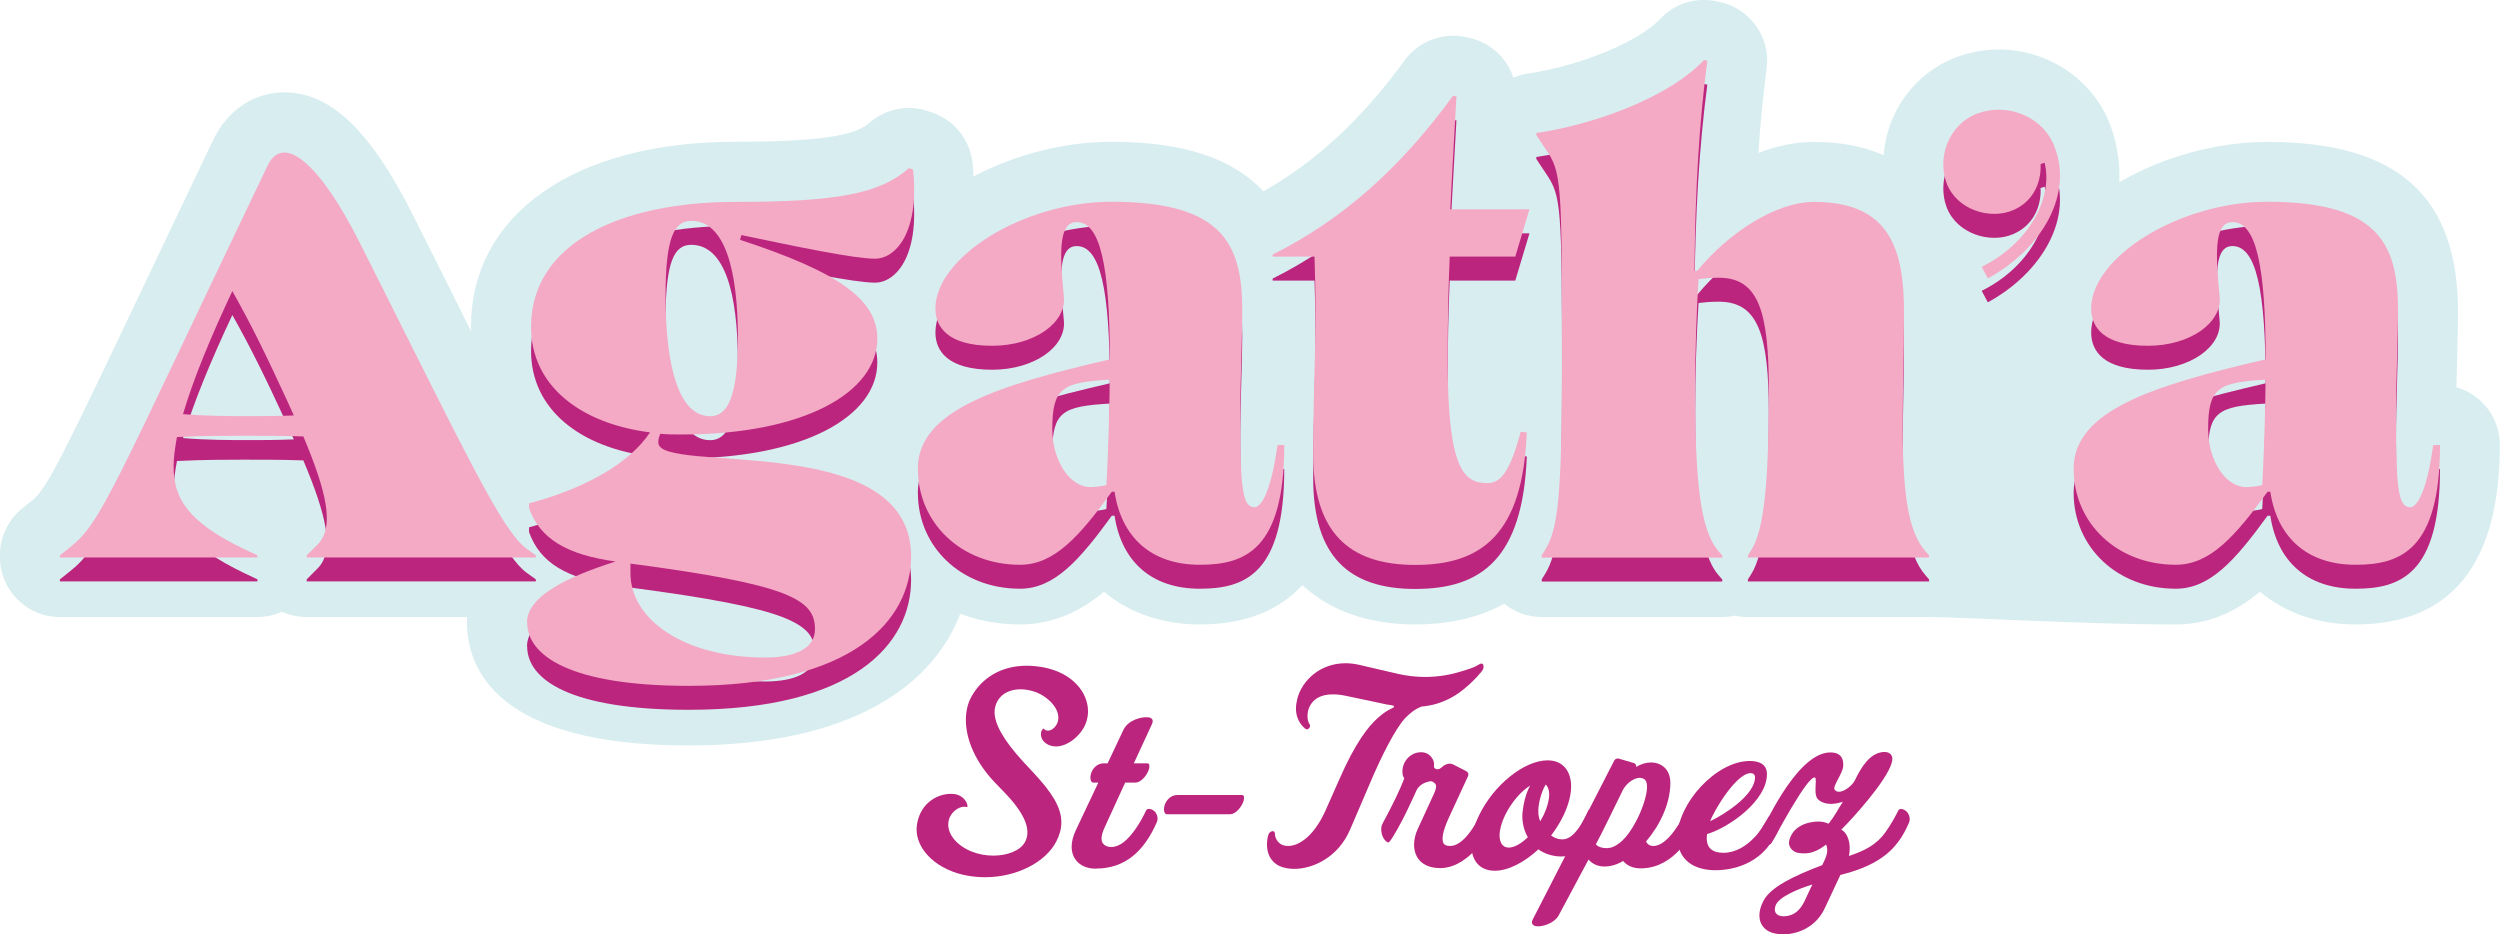 <?xml version="1.0" encoding="UTF-8"?>
<!DOCTYPE svg PUBLIC '-//W3C//DTD SVG 1.0//EN'
          'http://www.w3.org/TR/2001/REC-SVG-20010904/DTD/svg10.dtd'>
<svg data-name="Calque 1" height="119.76" viewBox="0 0 320.44 119.76" width="320.44" xmlns="http://www.w3.org/2000/svg" xmlns:xlink="http://www.w3.org/1999/xlink"
><path d="m314.85,49.67c.03-1.36.07-2.72.1-4,.06-2.18.11-4.16.11-5.67,0-14.88-7.75-21.81-24.41-21.81-6.55,0-13.45,1.92-19.01,5.17.13-2.83-.37-5.68-1.61-8.42-3.36-7.06-11.82-10.4-19.23-7.62-5.45,2.03-8.94,7.05-9.36,12.57-2.86-1.25-5.99-1.7-8.93-1.7-2.43,0-4.83.53-7.13,1.4.26-3.83.61-7.4,1.06-10.82.53-4.01-2.14-7.74-6.11-8.54l-.43-.09c-2.62-.52-5.32.35-7.14,2.31-2.68,2.89-10.28,6.02-16.95,6.98-.65.09-1.25.29-1.83.53-.84-2.56-3-4.58-5.78-5.14l-.43-.09c-2.93-.59-5.96.58-7.73,3-5.52,7.58-11.33,12.96-18.1,16.79-3.98-4.27-10.38-6.35-19.45-6.35-6.04,0-12.38,1.64-17.7,4.44-.03-.56-.07-1.13-.14-1.72-.32-2.99-2.35-5.53-5.2-6.48l-.52-.17c-2.6-.87-5.47-.29-7.53,1.53-1.93,1.71-6.91,2.4-17.18,2.4-20.56,0-33.85,9.31-33.85,23.71,0,.21.03.41.03.61-.39-.77-.77-1.54-1.16-2.32l-1.83-3.67c-1.51-3.01-2.67-5.34-4.49-8.96-5.47-10.85-10.56-15.7-16.47-15.7h-.11c-3.83.04-7.18,2.3-8.98,6.04-3.83,7.99-6.97,14.6-9.57,20.08-9.68,20.35-11.79,24.7-13.62,26.15l-1.3,1.04c-1.82,1.46-2.88,3.67-2.88,6v.26c0,4.24,3.44,7.68,7.68,7.68h25.3c1.13,0,2.2-.24,3.16-.68.96.44,2.04.68,3.16.68h20.59c-.01.21-.03.42-.03.63,0,5.91,3.69,15.83,28.39,15.83,21.03,0,31.39-7.81,34.83-16.87,2.35.87,4.92,1.36,7.63,1.36,4.4,0,7.91-1.77,10.8-4.2,3.2,2.69,7.42,4.2,12.24,4.2,5.72,0,10.11-1.7,13.19-5.04,3.53,3.26,8.41,5.04,14.45,5.04,3.76,0,7.82-.66,11.43-2.66,1.31,1.05,2.96,1.71,4.78,1.71h23.13c.57,0,1.12-.06,1.65-.18.53.12,1.08.18,1.65.18h23.22c4.24,0,19.98.95,31.63.95,4.4,0,7.91-1.77,10.8-4.2,3.2,2.69,7.42,4.2,12.24,4.2,12.29,0,18.51-7.75,18.51-23.02,0-3.52-2.36-6.48-5.59-7.39ZM49.38,63.77c-.56-3.98-2.19-7.87-3.42-10.8-.22-.53-.5-1.02-.82-1.47-.11-.47-.27-.94-.47-1.39l-.81-1.79c-2.92-6.35-4.82-10.17-7.14-14.32.34-.72.69-1.45,1.05-2.19.44.78.92,1.67,1.44,2.69,1.82,3.6,2.97,5.91,4.47,8.91l1.84,3.67c3.61,7.21,6.32,12.6,8.49,16.69h-4.63Zm26.38-21.86c0-1.13.51-2.54,1.87-3.88,0,2.94.18,5.52.5,7.78-1.36-.88-2.37-2.13-2.37-3.9Zm26.5.04c1.38.74,2.06,1.28,2.38,1.61-.31.46-1.09,1.1-2.4,1.76.02-.63.04-1.28.04-1.94,0-.49,0-.96-.02-1.43Zm6.7,30.49c-3.01-2.98-7.97-4.65-14.08-5.85,5.81.48,14.21,1.52,14.21,4.69,0,.4-.04.79-.13,1.17Zm16.37-12.28c.34-.5,1.08-1.04,2.21-1.61.44,2.31,1.31,4.39,2.51,6.14-2.83-.24-4.69-2-4.72-4.53Zm25.13,1.75c-.13-.88-.41-1.71-.81-2.46.18-4.12.28-8.96.28-10.79,0-.44-.04-.87-.11-1.3.07-.42.11-.86.11-1.3,0-3.45,0-7.76-.58-11.84,2.2.82,2.2,2.52,2.2,5.77,0,1.4-.05,3.23-.11,5.25-.07,2.54-.15,5.43-.15,8.1,0,4.83.07,8.09.41,10.4.03.23.07.45.11.66-.79-.37-1.14-1.12-1.35-2.5Zm25.56-3.72c0-3.76.08-6.83.15-9.8.11-4.52.22-8.8.05-14.8.67-.49,1.33-1,1.98-1.53-.02.17-.03.33-.04.5-.16,3.77-.27,7.54-.27,13.76,0,5.51,0,13.37,3.24,18.39-3.27-.02-5.11-.48-5.11-6.52Zm31.46,5.57c.33-4.06.43-9.65.43-17.87,0-12.83,0-19.38-.51-23.46.84-.27,1.67-.56,2.5-.87-.22,4.06-.34,8.39-.38,13.09,0,.89.14,1.76.42,2.58-.23,4.36-.34,8.45-.34,12.73,0,5.51.13,10.04.57,13.8h-2.7Zm26.46,0c.34-3.54.48-8.01.48-13.8,0-3.96,0-11.11-3.04-16.19.45-.14.85-.21,1.16-.21,3.18,0,3.84,0,3.84,6.53,0,2.94-.05,5.33-.09,7.65-.04,2.26-.08,4.46-.08,6.99,0,3.34.1,6.34.4,9.04h-2.66Zm39.56-3.6c.34-.5,1.08-1.04,2.21-1.61.44,2.31,1.31,4.39,2.51,6.14-2.83-.24-4.69-2-4.72-4.53Zm25.13,1.75c-.13-.88-.41-1.71-.81-2.46.18-4.12.28-8.96.28-10.79,0-.44-.04-.87-.11-1.3.07-.42.11-.86.11-1.3,0-3.45,0-7.76-.58-11.84,2.2.82,2.2,2.52,2.2,5.77,0,1.4-.05,3.23-.11,5.25-.07,2.54-.15,5.43-.15,8.1,0,4.83.07,8.09.41,10.4.03.23.07.45.11.66-.79-.37-1.14-1.12-1.35-2.5Z" fill="#d8edef"
  /><g fill="#bb257e"
  ><path d="m7.68,74.26l1.3-1.04c4.03-3.19,5.27-7.04,25.32-48.92,2.03-4.24,6.7-.24,11.77,9.8,2.49,4.93,3.74,7.45,6.32,12.6,8.88,17.74,12.48,24.78,15.08,26.69l1.21.87v.26h-29.37v-.26l1.39-1.39c2.25-2.25,1.13-6.84-1.82-13.86-2.69-.09-5.37-.09-7.71-.09-1.91,0-5.2,0-8.49.17-.26,1.39-.43,2.69-.43,3.73,0,3.99,1.65,7.1,9.1,10.66l1.65.78v.26H7.68v-.26Zm24.35-17.85c1.39,0,3.38,0,5.63-.09l-.78-1.73c-2.95-6.41-4.76-10.05-7.1-14.21-2.77,5.89-5.03,11.35-6.32,15.77,3.03.26,6.06.26,8.58.26Z"
    /><path d="m67.55,82.84c0-3.47,5.63-5.98,11.35-7.8-6.32-.87-9.7-2.95-11.09-6.84v-.61c6.85-1.82,12.74-4.94,15.51-9.1-8.92-1.13-15.25-5.98-15.25-13.51,0-10.83,11.61-16.03,26.17-16.03,13,0,18.54-1.04,22.27-4.33l.52.17c.87,8.23-2.34,11.44-4.85,11.44-2.69,0-10.14-1.56-17.15-3.03l-.17.61c12.74,4.16,17.59,7.71,17.59,12.65,0,6.93-9.44,12.3-25.04,12.3-.95,0-1.82,0-2.77-.09-.17.35-.26.69-.26,1.13,0,4.16,32.4-1.73,32.4,14.55,0,8.23-7.45,16.63-28.5,16.63-15.08,0-20.71-3.81-20.71-8.14Zm30.5,4.51c3.99,0,6.41-1.21,6.41-3.64,0-3.81-3.29-5.72-23.65-8.4v1.21c0,6.06,7.02,10.83,17.24,10.83Zm-7.02-30.93c2.17,0,3.55-2.34,3.55-9.96,0-9.01-1.73-15.08-5.98-15.08-2.17,0-3.29,2.08-3.29,9.62,0,8.92,1.65,15.42,5.72,15.42Z"
    /><path d="m117.64,63.17c0-7.45,10.05-10.66,24.61-14.04,0-11.96-1.21-17.59-4.24-17.59-2.25,0-2.25,3.55-1.65,9.53.35,3.38-3.81,6.32-9.18,6.32-5.72,0-7.28-2.42-7.28-4.77,0-6.58,11.26-13.69,22.61-13.69,14.64,0,16.72,5.8,16.72,14.12,0,3.21-.26,8.66-.26,13.34,0,9.18.26,11.7,1.82,11.7.78,0,2.08-1.65,2.95-7.97h.87c0,13.43-5.03,15.34-10.83,15.34-6.24,0-10.05-3.55-10.92-9.36h-.35c-4.16,5.72-7.36,9.36-11.78,9.36-7.45,0-13.08-5.29-13.08-12.3Zm22.09,2.34c.43,0,1.47-.09,2.08-.26.26-4.16.43-11.26.43-13.52-6.06.35-7.36,1.04-7.36,6.32,0,4.07,2.25,7.45,4.85,7.45Z"
    /><path d="m168.32,61.27c0-9.88.52-14.99.17-25.3h-5.37v-.26c9.01-4.51,16.37-11.09,23.13-20.36l.43.09c-.35,6.58-.61,10.48-.78,14.47h10.14l-1.82,6.06h-8.4c-.17,4.07-.26,7.71-.26,13.43,0,14.12,2.17,15.6,5.11,15.6,1.65,0,2.86-1.39,4.25-6.58l.78.09c-.52,13.08-5.8,16.98-14.3,16.98s-13.08-4.16-13.08-14.21Z"
    /><path d="m197.61,74.26l.43-.69c1.65-2.68,2.17-6.67,2.17-24.6,0-22.87-.09-23.83-2.08-26.77l-1.21-1.82v-.26c7.19-1.04,16.98-4.51,21.49-9.36l.43.09c-1.04,7.88-1.56,16.46-1.65,26.94h.35c3.99-4.85,10.05-8.84,14.99-8.84,9.7,0,11.52,6.06,11.52,14.21,0,5.8-.17,9.53-.17,14.64,0,9.27.87,13.52,2.86,15.86l.52.61v.26h-23.22v-.26l.43-.69c1.73-2.68,2.25-9.36,2.25-20.53,0-10.05-1.3-14.38-6.41-14.38-1.13,0-1.99.09-2.6.17-.26,4.33-.43,8.92-.43,14.21,0,11.52.61,17.85,2.95,20.62l.52.61v.26h-23.13v-.26Z"
    /><path d="m254.01,37.27c5.98-2.95,9.18-8.75,8.06-13.34l-.52.17s.43,4.16-3.47,5.89c-2.95,1.3-7.28,0-8.58-3.46-1.21-3.29.26-7.54,3.99-8.92,3.47-1.3,7.88.09,9.62,3.73,2.95,6.5-1.47,13.69-8.32,17.41l-.78-1.47Z"
    /><path d="m265.79,63.17c0-7.45,10.05-10.66,24.61-14.04,0-11.96-1.21-17.59-4.25-17.59-2.25,0-2.25,3.55-1.65,9.53.35,3.38-3.81,6.32-9.18,6.32-5.72,0-7.28-2.42-7.28-4.77,0-6.58,11.26-13.69,22.61-13.69,14.64,0,16.72,5.8,16.72,14.12,0,3.21-.26,8.66-.26,13.34,0,9.18.26,11.7,1.82,11.7.78,0,2.08-1.65,2.95-7.97h.87c0,13.43-5.03,15.34-10.83,15.34-6.24,0-10.05-3.55-10.92-9.36h-.35c-4.16,5.72-7.36,9.36-11.78,9.36-7.45,0-13.08-5.29-13.08-12.3Zm22.09,2.34c.43,0,1.47-.09,2.08-.26.26-4.16.43-11.26.43-13.52-6.06.35-7.36,1.04-7.36,6.32,0,4.07,2.25,7.45,4.85,7.45Z"
  /></g
  ><g fill="#f4a9c5"
  ><path d="m7.68,71.19l1.3-1.04c4.03-3.19,5.27-7.04,25.32-48.92,2.03-4.24,6.7-.24,11.77,9.8,2.49,4.93,3.74,7.45,6.32,12.6,8.88,17.74,12.48,24.78,15.08,26.69l1.21.87v.26h-29.37v-.26l1.39-1.39c2.25-2.25,1.13-6.84-1.82-13.86-2.69-.09-5.37-.09-7.71-.09-1.91,0-5.2,0-8.49.17-.26,1.39-.43,2.69-.43,3.73,0,3.99,1.65,7.1,9.1,10.66l1.65.78v.26H7.68v-.26Zm24.35-17.85c1.39,0,3.38,0,5.63-.09l-.78-1.73c-2.95-6.41-4.76-10.05-7.1-14.21-2.77,5.89-5.03,11.35-6.32,15.77,3.03.26,6.06.26,8.58.26Z"
    /><path d="m67.55,79.77c0-3.47,5.63-5.98,11.35-7.8-6.32-.87-9.7-2.95-11.09-6.84v-.61c6.85-1.82,12.74-4.94,15.51-9.1-8.92-1.13-15.25-5.98-15.25-13.51,0-10.83,11.61-16.03,26.17-16.03,13,0,18.54-1.04,22.27-4.33l.52.17c.87,8.23-2.34,11.44-4.85,11.44-2.69,0-10.14-1.56-17.15-3.03l-.17.61c12.74,4.16,17.59,7.71,17.59,12.65,0,6.93-9.44,12.3-25.04,12.3-.95,0-1.82,0-2.77-.09-.17.35-.26.69-.26,1.13,0,4.16,32.4-1.73,32.4,14.55,0,8.23-7.45,16.63-28.5,16.63-15.08,0-20.71-3.81-20.71-8.14Zm30.5,4.51c3.99,0,6.41-1.21,6.41-3.64,0-3.81-3.29-5.72-23.65-8.4v1.21c0,6.06,7.02,10.83,17.24,10.83Zm-7.02-30.93c2.17,0,3.55-2.34,3.55-9.96,0-9.01-1.73-15.08-5.98-15.08-2.17,0-3.29,2.08-3.29,9.62,0,8.92,1.65,15.42,5.72,15.42Z"
    /><path d="m117.64,60.1c0-7.45,10.05-10.66,24.61-14.04,0-11.96-1.21-17.59-4.24-17.59-2.25,0-2.25,3.55-1.65,9.53.35,3.38-3.81,6.32-9.18,6.32-5.72,0-7.28-2.42-7.28-4.77,0-6.58,11.26-13.69,22.61-13.69,14.64,0,16.72,5.8,16.72,14.12,0,3.21-.26,8.66-.26,13.34,0,9.18.26,11.7,1.82,11.7.78,0,2.08-1.65,2.95-7.97h.87c0,13.43-5.03,15.34-10.83,15.34-6.24,0-10.05-3.55-10.92-9.36h-.35c-4.16,5.72-7.36,9.36-11.78,9.36-7.45,0-13.08-5.29-13.08-12.3Zm22.09,2.34c.43,0,1.47-.09,2.08-.26.26-4.16.43-11.26.43-13.52-6.06.35-7.36,1.04-7.36,6.32,0,4.07,2.25,7.45,4.85,7.45Z"
    /><path d="m168.32,58.19c0-9.88.52-14.99.17-25.3h-5.37v-.26c9.01-4.51,16.37-11.09,23.13-20.36l.43.09c-.35,6.58-.61,10.48-.78,14.47h10.14l-1.82,6.06h-8.4c-.17,4.07-.26,7.71-.26,13.43,0,14.12,2.17,15.6,5.11,15.6,1.65,0,2.86-1.39,4.25-6.58l.78.09c-.52,13.08-5.8,16.98-14.3,16.98s-13.08-4.16-13.08-14.21Z"
    /><path d="m197.61,71.19l.43-.69c1.65-2.68,2.17-6.67,2.17-24.6,0-22.87-.09-23.83-2.08-26.77l-1.21-1.82v-.26c7.19-1.04,16.98-4.51,21.49-9.36l.43.09c-1.04,7.88-1.56,16.46-1.65,26.94h.35c3.99-4.85,10.05-8.84,14.99-8.84,9.7,0,11.52,6.06,11.52,14.21,0,5.8-.17,9.53-.17,14.64,0,9.27.87,13.52,2.86,15.86l.52.61v.26h-23.22v-.26l.43-.69c1.73-2.68,2.25-9.36,2.25-20.53,0-10.05-1.3-14.38-6.41-14.38-1.13,0-1.99.09-2.6.17-.26,4.33-.43,8.92-.43,14.21,0,11.52.61,17.85,2.95,20.62l.52.61v.26h-23.13v-.26Z"
    /><path d="m254.01,34.2c5.98-2.95,9.18-8.75,8.06-13.34l-.52.17s.43,4.16-3.47,5.89c-2.95,1.3-7.28,0-8.58-3.46-1.21-3.29.26-7.54,3.99-8.92,3.47-1.3,7.88.09,9.62,3.73,2.95,6.5-1.47,13.69-8.32,17.41l-.78-1.47Z"
    /><path d="m265.79,60.1c0-7.45,10.05-10.66,24.61-14.04,0-11.96-1.21-17.59-4.25-17.59-2.25,0-2.25,3.55-1.65,9.53.35,3.38-3.81,6.32-9.18,6.32-5.72,0-7.28-2.42-7.28-4.77,0-6.58,11.26-13.69,22.61-13.69,14.64,0,16.72,5.8,16.72,14.12,0,3.21-.26,8.66-.26,13.34,0,9.18.26,11.7,1.82,11.7.78,0,2.08-1.65,2.95-7.97h.87c0,13.43-5.03,15.34-10.83,15.34-6.24,0-10.05-3.55-10.92-9.36h-.35c-4.16,5.72-7.36,9.36-11.78,9.36-7.45,0-13.08-5.29-13.08-12.3Zm22.09,2.34c.43,0,1.47-.09,2.08-.26.26-4.16.43-11.26.43-13.52-6.06.35-7.36,1.04-7.36,6.32,0,4.07,2.25,7.45,4.85,7.45Z"
  /></g
  ><g fill="#bb257e"
  ><path d="m135.33,95.67c-.34,0-.64-.07-.95-.2-.88-.44-.98-1.08-.95-1.49,0-.2.1-.37.2-.51.07-.03.1-.13.14-.07.64.68,1.72-.13,1.86-1.12.24-1.45-1.32-3.01-2.94-3.59-.58-.2-1.22-.34-1.86-.34-1.22,0-2.4.44-3.01,1.56-.2.41-.34.85-.34,1.35,0,1.49,1.05,3.52,3.69,6.39l1.32,1.42c2.33,2.5,3.55,4.4,3.55,6.33,0,.78-.2,1.59-.64,2.44-1.32,2.61-5.01,4.6-9.13,4.6-.91,0-1.86-.1-2.77-.3-3.99-.91-6.46-3.79-5.95-6.56.47-2.74,2.74-3.92,4.53-3.82,1.08.03,1.69.74,1.86,1.25.1.27.07.41.03.44h-.03c-.88-.27-2.2.64-2.37,1.89-.24,1.56,1.12,3.08,3.01,3.82.85.34,1.79.51,2.74.51,1.72,0,3.38-.58,4.03-1.69.24-.41.34-.85.34-1.29,0-1.62-1.35-3.42-2.64-4.8l-1.56-1.62c-2.47-2.6-3.69-5.51-3.69-7.98,0-1.12.24-2.17.74-3.04,1.35-2.4,3.82-3.92,7.07-3.92.68,0,1.35.07,2.1.2,3.79.71,5.75,3.25,5.75,5.65,0,.51-.1,1.01-.27,1.49-.58,1.56-2.3,3.01-3.86,3.01Z"
    /><path d="m140.44,111.34c-1.86,0-3.08-1.12-3.08-2.81,0-.64.17-1.35.54-2.13l2.88-6.09h-.64c-.51,0-.54-1.22.14-1.93.27-.3.68-.54,1.25-.54h.44l2.03-4.3c.61-1.25,2.33-1.72,3.25-1.59.41.07.64.34.41.85l-2.33,5.04h1.73c.27,0,.3.27.24.64-.17.71-.95,1.83-1.79,1.83h-1.29l-2.57,5.61c-.68,1.42-.51,2.06-.1,2.37.61.47,1.59.34,2.47-.34,1.05-.81,2.13-2.44,2.88-4.06.17-.37.74-.2,1.08.1.27.24.54.85.3,1.39-1.62,3.72-4.06,5.95-7.81,5.95Z"
    /><path d="m157.63,104.37h-8.05c-.54,0-.54-1.22.14-1.93.27-.3.68-.54,1.25-.54h8.22c.27,0,.3.27.24.64-.17.71-.95,1.83-1.79,1.83Z"
    /><path d="m189.73,86.27c-.58.74-2.27,2.44-3.89,3.25-1.01.51-2.13.91-3.65,1.05-.74.3-1.25.64-2.03,1.42-1.29,1.35-3.08,4.9-4.57,8.42l-2.54,5.92c-1.52,3.55-4.74,5.04-7.17,5.04-.71,0-1.39-.14-1.89-.37-1.29-.64-1.59-1.79-1.59-2.74,0-.57.1-1.08.17-1.25.07-.27.3-.44.51-.47.17-.03.34.07.34.34-.03.57.47,1.42,1.32,1.52,1.32.24,3.48-.81,5.14-4.47l1.83-4.13c2-4.53,3.59-6.63,4.97-7.85.85-.74,1.35-.98,1.86-1.22.07-.03.14-.1.14-.17s-.1-.14-.3-.17c-.64-.07-.51-.07-1.32-.24l-4.5-.95c-.64-.14-1.22-.2-1.72-.2-1.66,0-2.57.68-3.01,1.62-.17.37-.24.78-.24,1.15,0,.44.1.81.24,1.02.14.17.1.37,0,.51-.14.17-.34.24-.47.14-.24-.17-1.25-.98-1.25-2.64,0-.37.07-.78.17-1.22.57-2.3,2.88-4.57,6.19-4.57.54,0,1.12.07,1.72.2l4.94,1.15c1.18.27,2.37.41,3.48.41,1.79,0,3.42-.3,4.77-.74.91-.27,1.66-.51,2.1-.81.34-.24.68-.27.68.24,0,.3-.17.51-.41.81Z"
    /><path d="m184.63,111.27c-2.4,0-3.38-1.39-3.38-3.01,0-.68.17-1.35.47-2l2.13-4.63c.17-.41.37-.95.07-1.22-.34-.3-.47-.34-1.01-.17-.58.17-1.12.54-1.39,1.15,0,0-.58,1.32-1.08,2.33-.78,1.66-1.93,3.72-2.34,4.16-.07.07-.13.1-.2.1-.24-.07-.51-.41-.64-.68-.17-.37-.27-.85-.2-1.32.03-.1.03-.2.1-.3.1-.27.78-1.42,1.76-3.45.37-.74.81-1.76,1.08-2.47-.14-.17-.24-.44-.24-.74-.07-1.25.81-2.37,2-2.57,1.42-.24,2.06.88,2.06,1.52-.03.2-.03.27,0,.41.07.13.3.3.68.17.27-.14.54-.41.54-.41.44-.27.85-.34,1.25-.14l1.59.81c.3.17.41.41.27.71l-2.44,5.28c-.41.88-.81,1.96-.81,2.71,0,.47.14.78.58.88,2.27.51,4.13-3.75,4.67-4.7.14-.24.64,0,.95.34.3.34.54.88.3,1.42-.95,2.27-3.62,5.82-6.77,5.82Z"
    /><path d="m202.83,108.8c-.78.68-1.76.98-2.74.98-1.08,0-2.17-.37-2.91-.91-1.79,1.66-3.86,2.74-5.58,2.74-1.96,0-3.01-1.32-3.01-3.32,0-1.08.3-2.37.98-3.76,1.86-3.89,5.78-7.07,8.8-7.07,1.93,0,3.01,1.35,3.01,3.35,0,1.08-.34,2.37-.98,3.72-.44.91-.98,1.76-1.59,2.57.54.37,1.12.54,1.69.47,1.32-.2,2.33-2.06,3.04-3.59.17-.34.44-.37.71-.27.47.2.95.85.81,1.39-.1.57-1.18,2.74-2.23,3.69Zm-9.91-4.33c-.47.98-.71,1.89-.71,2.61,0,.95.41,1.56,1.18,1.56.71,0,1.59-.51,2.44-1.32-.57-1.01-.78-2.17-.68-3.18.07-.81.37-2.4.98-3.45-1.15.71-2.4,2.13-3.21,3.79Zm4.26-.37c0,.41.1.81.24,1.18.13-.27.3-.54.44-.81.47-1.01.71-1.93.71-2.64,0-.57-.17-1.01-.44-1.28-.61.98-1.01,2.67-.95,3.55Z"
    /><path d="m210.54,111.3c-1.35.07-2.1-.47-2.5-.95-.68.44-1.56.71-2.3.71-.81.03-1.56-.24-2.13-.88l-3.82,7.14c-.54,1.05-2.4,1.66-3.15,1.32-.27-.14-.41-.41-.13-.88l10.39-20.26c.17-.3.47-.3.57-.27l1.93.57c.27.07.34.34.34.51.54-.37,1.22-.58,1.86-.58,1.28,0,2.54.81,2.5,2.71-.03,2.61-1.35,5.35-3.11,7.41.1.27.34.51.74.58,1.62.17,3.25-2.2,4.3-4.33.2-.37.51-.47.81-.37.51.17.98.95.58,1.89-.58,1.32-2.74,5.51-6.87,5.68Zm-2.57-9.95s-2.94,6.06-3.42,6.87c.34.44,1.32.64,2.1.37,1.25-.47,2.3-1.79,3.28-3.76.58-1.18,1.18-2.88,1.18-3.96,0-.54-.14-.95-.51-1.08-.88-.37-2.13.54-2.64,1.56Z"
    /><path d="m226.41,108.77c-1.62,1.89-4.09,2.77-6.56,2.77-2.64,0-4.84-1.25-4.84-4.26,0-4.26,4.94-9.74,9.27-9.74,1.15,0,2.2.37,2.2,1.69,0,3.38-4.77,6.8-7.68,7.68l-.03.37c-.07,1.42.74,2.03,2.13,2.03,1.56,0,2.94-.88,3.96-1.96.78-.78,1.18-1.62,1.76-2.54.1-.17.2-.3.44-.3.57,0,1.05.61,1.05,1.18,0,.95-1.12,2.37-1.69,3.08Zm-2.03-9.67c-1.79,0-4.63,4.67-5.18,6.16,1.83-.85,5.75-3.38,5.75-5.62,0-.34-.2-.54-.58-.54Z"
    /><path d="m243.23,107.99c-1.56,2.13-4.19,3.38-7.34,4.16l-2.03,4.33c-1.35,2.84-4.36,3.52-6.12,3.21-1.42-.2-2.23-1.12-2.23-2.37,0-.54.17-1.18.51-1.83.91-1.79,3.89-3.21,7.54-4.6.68-1.32.78-1.89.51-2.64-1.12.85-2.17,1.35-3.69,1.05-.61-.14-1.22-.78-1.05-1.52.34-1.49,1.62-2.2,2.88-2.4,1.25-.2,1.73.03,2.17.2.81-1.01,1.12-1.72,1.83-2.81-.44.13-.98.27-1.52.27-.61,0-1.25-.17-1.69-.61-.24-.24-.3-.71-.3-1.18,0-.74.13-1.52-.07-1.59-.95-.27-5.11,7.65-5.58,8.42-.27.44-.78-.07-1.08-.61-.17-.37-.27-.71-.17-.91.81-1.69,4.91-10.42,9.03-10.11,1.08.07,1.52.74,1.42,1.83-.1.88-1.32,2.47-1.12,2.88.47.88,2.17-.2,2.64-1.18.68-1.39,1.79-3.45,3.62-3.59.85-.07,1.39.44,1.08,1.39-.68,2.4-5.21,7.34-6.46,8.56.61.3,1.08,1.22,1.08,2.37,0,.3-.03.68-.1,1.01,1.86-.64,3.45-1.32,4.7-3.08.71-.98,1.32-2.13,1.62-2.74.17-.37.71-.2,1.05.1.27.24.57.85.34,1.42-.34.81-.81,1.72-1.45,2.57Zm-10.93,5.38c-1.86.57-4.33,1.62-4.7,2.67-.47,1.29.71,1.59,1.69,1.32.81-.2,1.42-.71,1.96-1.76l1.05-2.23Z"
  /></g
></svg
>

